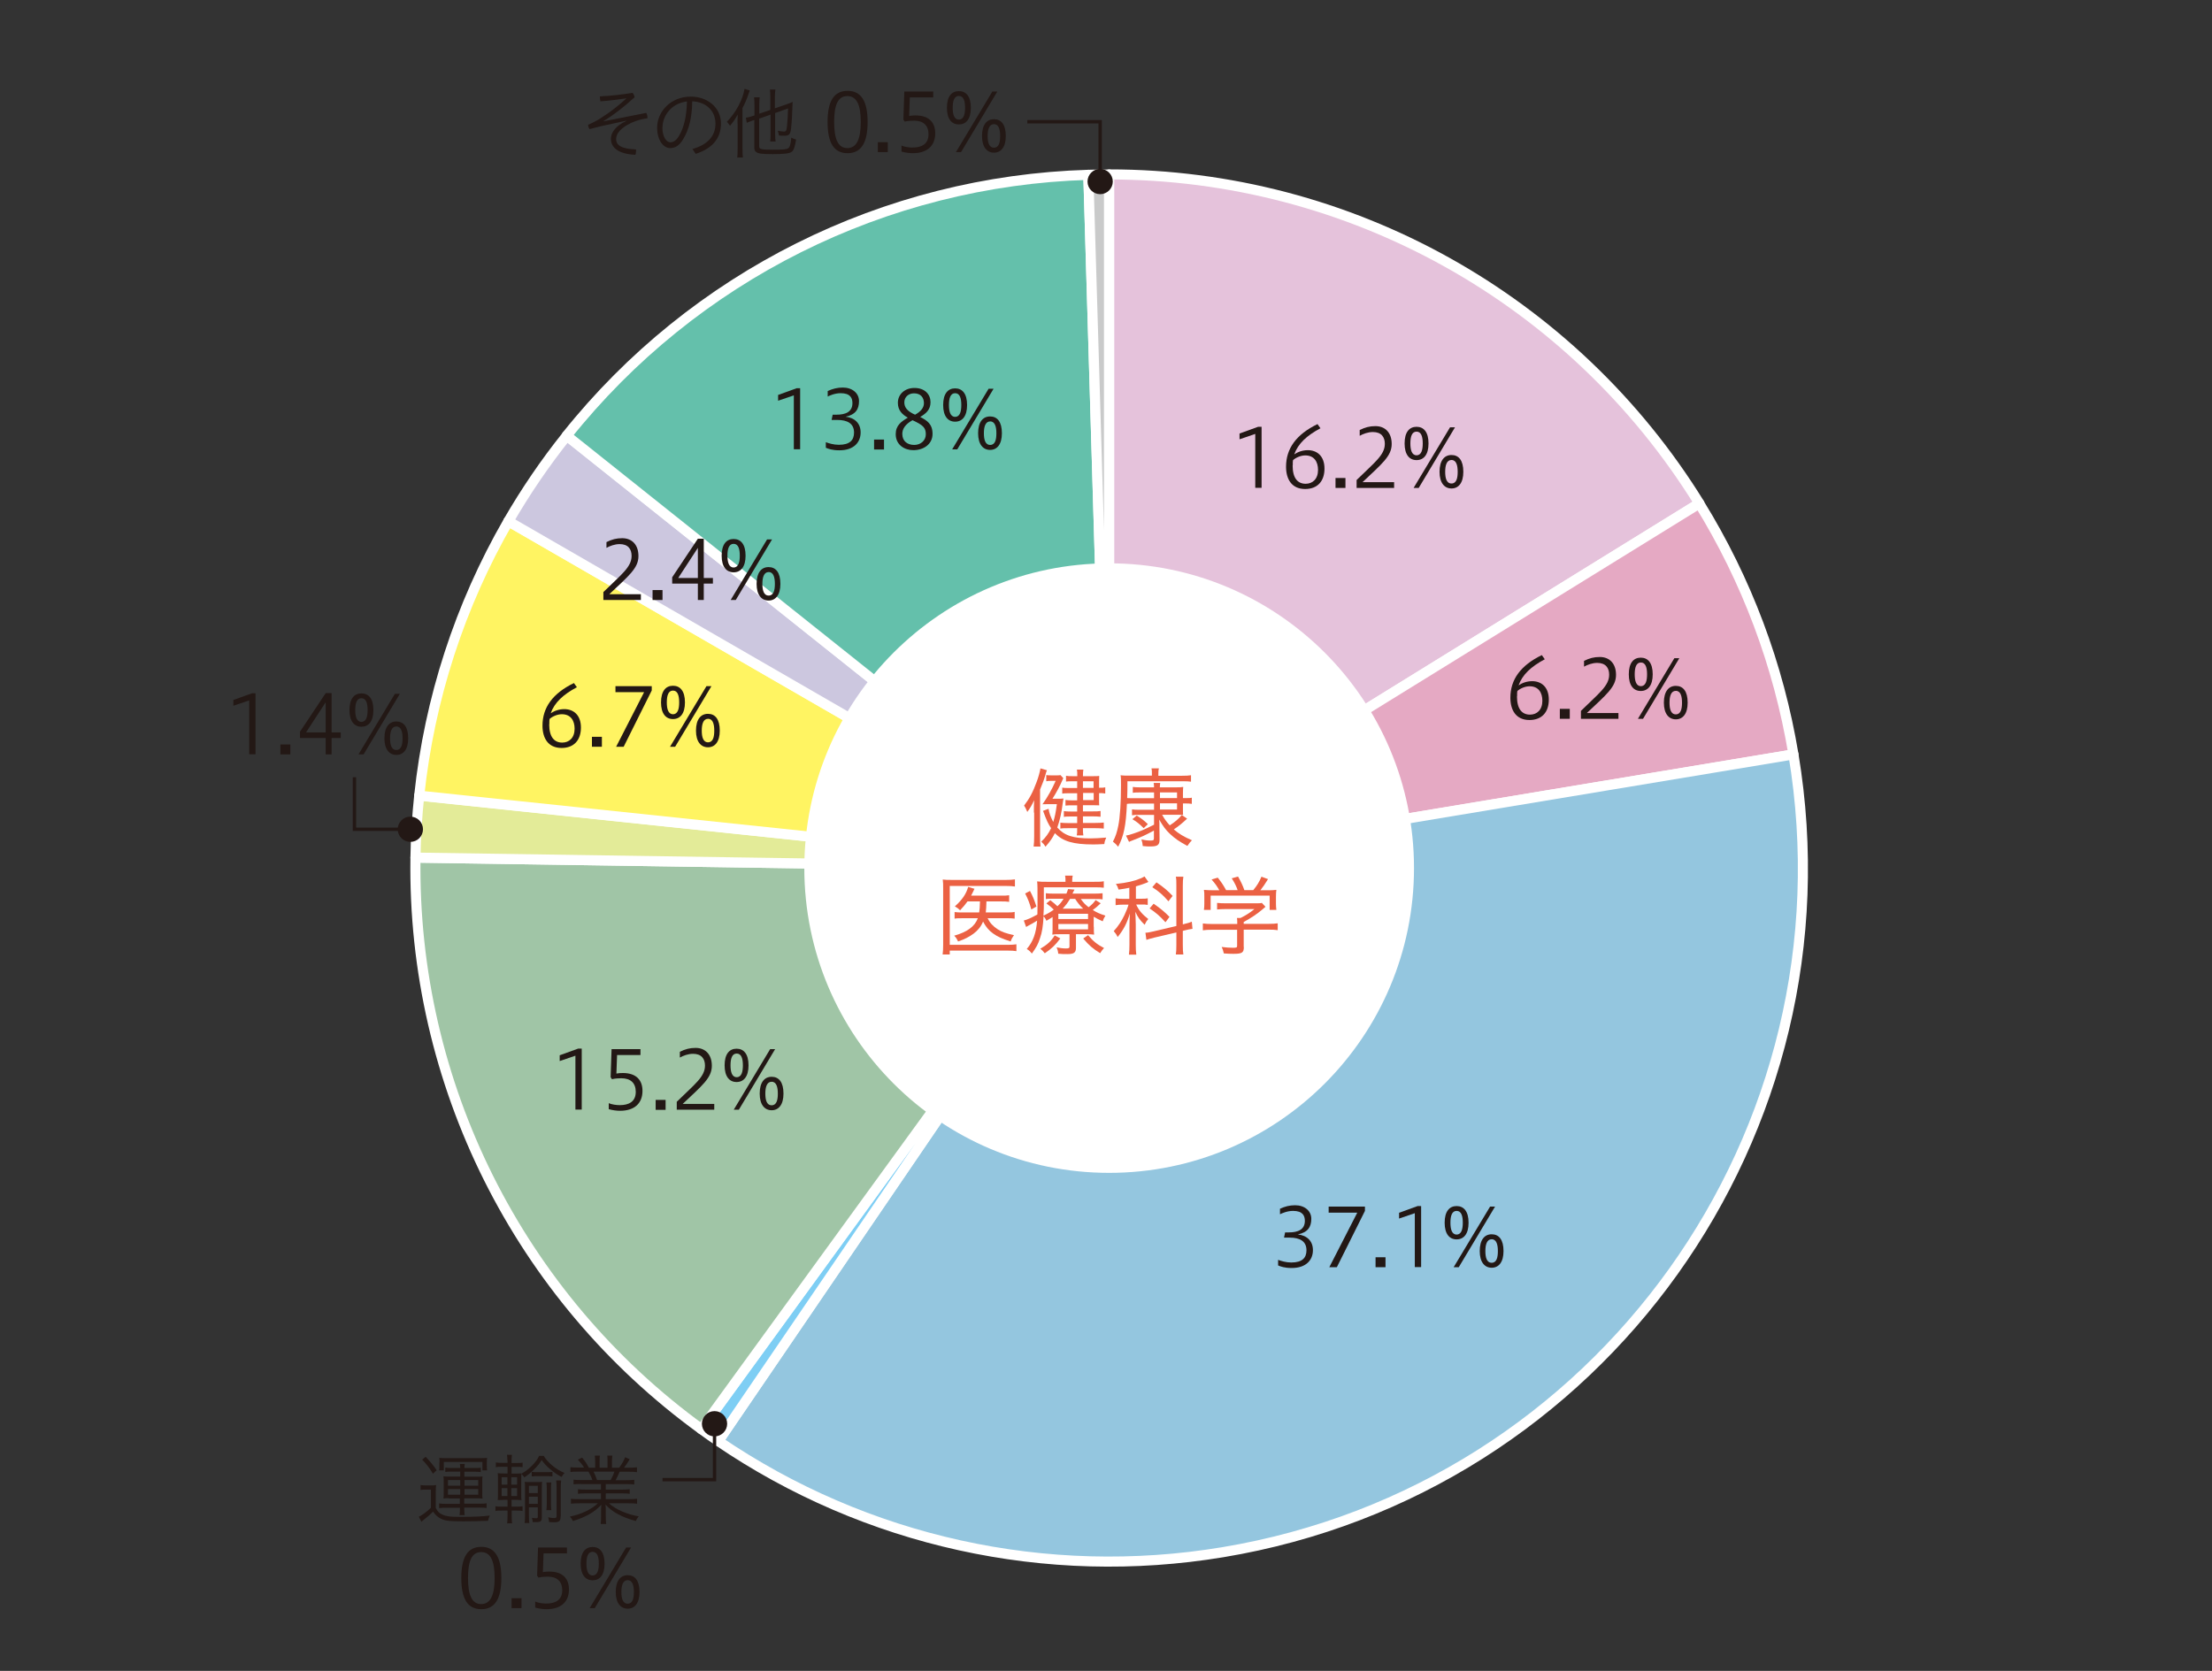 <?xml version="1.0" encoding="UTF-8"?><svg id="_レイヤー_2" xmlns="http://www.w3.org/2000/svg" xmlns:xlink="http://www.w3.org/1999/xlink" viewBox="0 0 164.57 124.34"><rect x="0" y="0" width="164.57" height="124.34" fill="#333333" stroke="none"/><defs><style>.cls-1{fill:#e3eb98;}.cls-1,.cls-2,.cls-3,.cls-4,.cls-5,.cls-6,.cls-7,.cls-8,.cls-9,.cls-10{stroke:#fff;stroke-linecap:round;stroke-linejoin:round;stroke-width:.75px;}.cls-2{fill:#94c6df;}.cls-3{fill:#64c0ab;}.cls-11{fill:#fff;}.cls-4{fill:#7ecef4;}.cls-5{fill:#a0c5a6;}.cls-12,.cls-13{fill:none;}.cls-13{stroke:#231815;stroke-miterlimit:10;stroke-width:.25px;}.cls-6{fill:#ccc7df;}.cls-14{fill:#231815;}.cls-7{fill:#e5a9c3;}.cls-8{fill:#e5c2db;}.cls-15{fill:#eb6143;}.cls-9{fill:#c9caca;}.cls-10{fill:#fff462;}.cls-16{clip-path:url(#clippath);}</style><clipPath id="clippath"><rect class="cls-12" width="164.57" height="124.34"/></clipPath></defs><g id="_レイヤー_1-2"><g class="cls-16"><path class="cls-8" d="M82.52,12.98c17.89,0,34.5,9.26,43.91,24.48l-43.91,27.13V12.98Z"/><path class="cls-7" d="M126.42,37.46c3.53,5.71,5.91,12.05,7.01,18.68l-50.92,8.46,43.91-27.13Z"/><path class="cls-2" d="M133.43,56.14c4.67,28.12-14.34,54.7-42.46,59.37-13.11,2.18-26.55-.79-37.53-8.27l29.07-42.64,50.92-8.46Z"/><path class="cls-4" d="M53.44,107.24c-.43-.29-.85-.59-1.26-.89l30.34-41.76-29.07,42.64Z"/><path class="cls-5" d="M52.18,106.35c-13.59-9.87-21.52-25.74-21.27-42.53l51.61.77-30.34,41.76Z"/><path class="cls-1" d="M30.91,63.82c.02-1.54.12-3.09.28-4.62l51.33,5.39-51.61-.77Z"/><path class="cls-10" d="M31.19,59.2c.76-7.19,3.02-14.15,6.63-20.41l44.7,25.81-51.33-5.39Z"/><path class="cls-6" d="M37.82,38.79c1.29-2.23,2.74-4.36,4.35-6.37l40.35,32.18-44.7-25.81Z"/><path class="cls-3" d="M42.16,32.42c9.46-11.86,23.65-18.96,38.81-19.41l1.54,51.59-40.35-32.18Z"/><path class="cls-9" d="M80.97,13.01c.51-.02,1.03-.02,1.54-.02v51.61s-1.54-51.59-1.54-51.59Z"/><circle class="cls-11" cx="82.52" cy="64.6" r="22.68"/><path class="cls-15" d="M76.92,60.47c0-.38,0-.62.02-.92-.19.4-.31.6-.51.87-.08-.19-.09-.21-.12-.27,0,0-.03-.05-.07-.12-.01-.01-.03-.04-.05-.08.41-.54.65-.99.93-1.75.14-.36.25-.79.29-1.02l.48.14c-.05.14-.07.16-.1.3-.1.36-.24.73-.41,1.13v3.46c0,.37,0,.55.03.79h-.51c.03-.23.04-.44.04-.78v-1.75ZM78.01,60.18c.06.36.14.57.35.99.12-.38.19-.72.27-1.33h-.6c-.18,0-.27,0-.47.01.38-.53.71-1.13.98-1.74h-.36c-.13,0-.23,0-.34.03v-.46c.1.01.22.02.38.02h.33c.18,0,.26,0,.35-.02l.21.23s-.05.08-.08.17c-.17.41-.46.94-.73,1.36h.27c.31,0,.44,0,.55-.02q-.03.14-.05.31c-.08.71-.23,1.35-.41,1.85.53.6,1.17.81,2.46.81.36,0,.64-.02,1.18-.06-.09.2-.12.31-.14.48-.4.02-.58.03-.81.03-1.51,0-2.27-.23-2.87-.84-.17.35-.34.6-.7,1.01-.09-.16-.16-.23-.31-.38.32-.3.54-.6.73-1-.23-.35-.32-.54-.6-1.29l.43-.16ZM80.15,58.14h-.36c-.22,0-.33,0-.48.02v-.43c.14.03.26.03.48.03h.36v-.04c0-.2,0-.31-.03-.45h.48c-.02.14-.03.25-.03.45v.04h.74c.23,0,.38,0,.47-.02-.01.15-.01.18-.01.42v.46h.04c.2,0,.29,0,.42-.03v.46c-.18-.03-.29-.03-.42-.03h-.04v.52c0,.17,0,.27.01.39-.12,0-.28-.01-.48-.01h-.73v.46h.73c.27,0,.42,0,.58-.03v.43c-.2-.02-.38-.03-.59-.03h-.72v.49h.93c.26,0,.45-.01.62-.03v.45c-.19-.02-.36-.03-.62-.03h-.93v.08c0,.18,0,.29.03.46h-.49c.03-.14.03-.25.03-.46v-.08h-.66c-.27,0-.43,0-.59.03v-.44c.19.02.36.03.59.03h.66v-.49h-.44c-.23,0-.4,0-.55.03v-.43c.14.02.29.03.55.03h.44v-.46h-.41c-.19,0-.32,0-.46.02v-.42c.16.02.26.03.47.03h.4v-.53h-.58c-.25,0-.39,0-.53.03v-.45c.15.03.31.03.62.03h.49v-.49ZM81.36,58.63v-.49h-.79v.49h.79ZM80.58,59.54h.79v-.53h-.79v.53Z"/><path class="cls-15" d="M85.86,58.97h-1.09c-.19,0-.35,0-.49.03v-.44c.14.02.25.03.49.03h1.09c0-.14-.01-.23-.03-.33h.49c-.02.1-.02.15-.03.33h1.2c.25,0,.35,0,.54-.03-.01.12-.02.26-.02.46v.37h.18c.25,0,.36,0,.48-.03v.46c-.16-.03-.31-.03-.49-.03h-.17v.4c0,.28,0,.31.01.45-.29-.01-.31-.01-.46-.01h-1.1c.17.31.32.52.57.79.44-.29.65-.48.89-.77l.4.27c-.36.34-.64.57-.99.8.38.33.75.55,1.35.81-.12.11-.2.21-.34.42-.61-.33-.93-.55-1.3-.9-.31-.29-.5-.55-.8-1.06.01.12.01.16.02.27v.33s.01.88.01.88c0,.41-.14.52-.68.52-.14,0-.33,0-.57-.03-.02-.21-.03-.27-.1-.49.23.05.45.08.68.08.21,0,.25-.03.25-.16v-.58c-.74.39-.9.46-1.62.74-.1.04-.16.06-.23.1l-.23-.47c.18-.03.25-.05.56-.15.53-.18.77-.28,1.53-.66v-.73h-1.13c-.22,0-.36,0-.51.03v-.44c.13.02.28.03.5.03h1.14v-.46h-1.71c-.07,0-.12,0-.31.02-.07,1.62-.23,2.39-.65,3.19-.15-.18-.2-.23-.39-.38.2-.38.3-.69.4-1.18.13-.64.2-1.74.2-3.02,0-.39,0-.56-.03-.74.19.03.38.03.74.03h1.59v-.14c0-.18,0-.28-.03-.4h.55c-.03.11-.04.21-.04.41v.14h1.75c.31,0,.51-.01.68-.04v.48c-.2-.03-.35-.03-.59-.03h-4.14c0,.59,0,.71-.02,1.25t.28.01h1.72v-.42ZM84.57,60.69c.32.2.53.35.83.64l-.31.3c-.33-.33-.51-.47-.84-.67l.32-.27ZM87.57,58.97h-1.27v.42h1.27v-.42ZM86.3,59.78v.46h1.27v-.46h-1.27Z"/><path class="cls-15" d="M75.62,70.78c-.19-.03-.36-.04-.64-.04h-4.32v.29h-.53c.03-.21.04-.43.04-.71v-4.21c0-.27,0-.46-.03-.66.2.03.36.03.68.03h4.04c.27,0,.44-.01.65-.04v.53c-.2-.03-.36-.04-.64-.04h-4.21v4.38h4.32c.28,0,.45-.01.64-.04v.53ZM73.47,68.32c.18.36.4.6.75.83.31.2.62.31,1.22.44-.1.14-.18.27-.25.47-.65-.21-.96-.35-1.3-.59-.33-.23-.55-.51-.75-.89-.16.38-.39.66-.71.9-.34.25-.68.42-1.15.58-.08-.17-.16-.31-.29-.43.96-.27,1.53-.68,1.76-1.3h-1.07c-.33,0-.49,0-.66.03v-.49c.19.03.33.03.67.03h1.16c.04-.28.04-.31.06-.82h-.93c-.18.25-.29.38-.55.66-.12-.12-.21-.19-.39-.29.55-.49.85-.94.99-1.45l.47.14q-.05.11-.09.19c-.07.14-.1.2-.16.32h2.21c.32,0,.46,0,.62-.03v.49c-.2-.03-.38-.03-.62-.03h-1.07c-.02.51-.02.55-.05.82h1.53c.29,0,.45,0,.62-.04v.5c-.18-.03-.35-.03-.63-.03h-1.37Z"/><path class="cls-15" d="M81.38,68.97c0,.32,0,.42.02.58-.17-.02-.32-.03-.55-.03h-.8v1.02c0,.35-.16.46-.64.46-.23,0-.44,0-.68-.03-.01-.17-.04-.28-.12-.47.25.05.48.08.7.08s.26-.03.26-.16v-.9h-.68c-.28,0-.43,0-.6.03.02-.19.02-.25.02-.58v-.73c-.16.1-.24.16-.46.28-.05-.13-.12-.24-.21-.34-.04.75-.11,1.2-.27,1.65-.14.44-.27.67-.6,1.13-.14-.17-.2-.23-.38-.34.47-.55.7-1.18.77-2.11-.19.12-.48.29-.68.39-.04.02-.08.04-.14.08l-.17-.48c.23-.05.61-.22,1.01-.45.01-.29.01-.43.01-.71,0-1.29,0-1.5-.03-1.75.22.03.44.03.74.03h1.37v-.06c0-.18,0-.28-.03-.4h.57c-.03.13-.04.22-.04.4v.06h1.62c.34,0,.53,0,.73-.04v.48c-.22-.03-.36-.03-.69-.03h-3.77v1.07c0,.33,0,.64-.03,1.04.34-.16.51-.26.77-.45-.2-.19-.32-.3-.55-.46l.29-.24c.24.18.4.32.53.45.2-.18.31-.32.46-.56h-.76c-.27,0-.42,0-.56.03v-.44c.15.02.29.03.57.03h.96c.06-.14.08-.2.12-.34l.48.04q-.07.14-.1.19s-.03.06-.05.11h1.6c.28,0,.46-.01.64-.03v.46c-.17-.03-.33-.03-.62-.03h-1c.22.3.31.4.58.61.25-.19.39-.34.52-.53l.38.24c-.29.27-.38.35-.59.5.29.18.51.28.94.42-.11.18-.15.26-.2.42-.31-.14-.44-.2-.67-.34v.75ZM76.63,66.3c.21.4.31.64.48,1.16l-.38.22c-.14-.51-.25-.78-.46-1.19l.36-.19ZM78.89,69.83c-.38.51-.66.77-1.16,1.11-.13-.17-.2-.23-.33-.34.53-.31.79-.55,1.07-.99l.41.22ZM78.74,68.39h2.21v-.39h-2.21v.39ZM78.74,69.16h2.21v-.4h-2.21v.4ZM80.59,67.62c-.26-.25-.38-.39-.6-.73h-.38c-.19.32-.33.49-.55.73h1.53ZM80.95,69.59c.39.46.66.68,1.19.96-.1.1-.2.23-.29.38-.54-.33-.83-.58-1.26-1.09l.36-.25Z"/><path class="cls-15" d="M84.05,66.06c-.27.06-.42.08-.83.14-.06-.18-.08-.25-.2-.42.84-.09,1.36-.21,1.86-.42.12-.05.21-.1.27-.14l.29.41s-.03.02-.13.06c-.2.08-.51.19-.8.27v.92h.42c.21,0,.33,0,.46-.03v.49c-.14-.03-.28-.03-.46-.03h-.4c.2.44.45.73.9,1.08-.12.14-.17.21-.27.43-.38-.38-.51-.57-.69-.97,0,.11.02.42.03.94v1.5c0,.34.01.53.04.75h-.55c.03-.22.04-.45.04-.75v-1.35c0-.21.01-.56.03-.96-.21.7-.46,1.2-.91,1.75-.1-.21-.15-.28-.29-.44.33-.36.57-.72.8-1.2.13-.28.25-.57.3-.77h-.39c-.22,0-.39.01-.57.04v-.51c.17.03.33.04.57.04h.45v-.81ZM87.52,65.93c0-.35,0-.52-.04-.69h.56c-.03.21-.04.36-.04.68v2.87l.07-.02c.28-.07.44-.11.6-.18l.05.53c-.18.02-.36.06-.6.12l-.12.03v1.05c0,.33.01.52.04.71h-.56c.03-.18.04-.34.04-.71v-.93l-1.63.38c-.24.06-.46.12-.6.17l-.07-.53c.14,0,.35-.04.6-.1l1.7-.4v-2.97ZM85.83,67.25c.57.4.79.59,1.18.98l-.3.4c-.43-.47-.67-.68-1.18-1.03l.3-.35ZM86.04,65.66c.53.36.85.63,1.2,1.01l-.31.4c-.4-.46-.69-.72-1.2-1.05l.31-.36Z"/><path class="cls-15" d="M92.54,70.47c0,.43-.13.51-.79.51-.17,0-.48-.01-.7-.03-.05-.23-.08-.32-.16-.48.34.04.58.06.83.06.29,0,.32-.02.32-.16v-1.18h-1.85c-.3,0-.51.01-.7.04v-.51c.2.03.42.04.7.04h1.86v-.09c0-.12,0-.24-.02-.36h.27c.39-.2.66-.36,1.03-.66h-2.17c-.22,0-.44.01-.61.03v-.49c.18.02.38.03.62.03h2.24c.24,0,.36,0,.47-.03l.27.29q-.09.07-.22.19c-.44.37-.83.63-1.4.94v.14h1.83c.29,0,.51-.01.7-.04v.51c-.17-.03-.41-.04-.71-.04h-1.82v1.28ZM90.71,66.24c-.17-.3-.28-.46-.57-.79l.46-.14c.26.33.4.53.62.93h.86c-.1-.29-.24-.57-.44-.88l.47-.13c.24.43.34.65.47,1.01h.66c.28-.34.44-.59.61-1l.49.18c-.22.36-.38.59-.57.83h.44c.38,0,.51,0,.75-.03-.02.16-.03.29-.03.52v.51c0,.16.01.31.03.46h-.5v-1.06h-4.39v1.06h-.5c.02-.14.03-.29.03-.46v-.51c0-.23,0-.36-.03-.52.26.02.38.03.73.03h.4Z"/><path class="cls-14" d="M93.39,36.31v-4.02l-1.17.4v-.43l1.38-.5h.26v4.54h-.47Z"/><path class="cls-14" d="M98.24,31.87c-1.03.55-1.66,1.14-1.95,1.94.28-.19.64-.31,1.01-.31.68,0,1.24.43,1.24,1.37s-.52,1.52-1.44,1.52c-1,0-1.42-.73-1.42-1.66,0-1.34.75-2.4,2.34-3.17l.22.31ZM96.17,34.64c0,.95.38,1.36.97,1.36.52,0,.92-.36.92-1.03,0-.61-.29-1.08-.95-1.08-.32,0-.68.15-.91.35-.02.08-.02.16-.02.4Z"/><path class="cls-14" d="M100.1,35.57v.74h-.74v-.74h.74Z"/><path class="cls-14" d="M100.93,36.31v-.59c1.31-1.29,2.1-1.85,2.1-2.69,0-.51-.26-.88-.89-.88-.37,0-.73.14-.98.28v-.43c.4-.2.74-.29,1.17-.29.73,0,1.21.49,1.21,1.33,0,.9-.71,1.46-2.17,2.84h2.35v.43h-2.79Z"/><path class="cls-14" d="M106.28,33c0,.84-.36,1.24-.89,1.24s-.89-.4-.89-1.24.35-1.24.89-1.24.89.4.89,1.24ZM104.93,33c0,.47.1.88.46.88s.46-.4.46-.88-.1-.88-.46-.88-.46.4-.46.88ZM105.17,36.31l2.71-4.51h.37l-2.7,4.51h-.38ZM108.87,35.11c0,.83-.36,1.24-.88,1.24s-.89-.41-.89-1.24.35-1.25.89-1.25.88.4.88,1.25ZM107.52,35.11c0,.47.1.87.47.87s.46-.4.46-.87-.1-.88-.46-.88-.47.4-.47.88Z"/><path class="cls-14" d="M114.93,49.06c-1.03.55-1.66,1.14-1.95,1.94.28-.19.64-.31,1.01-.31.68,0,1.24.43,1.24,1.37s-.52,1.52-1.44,1.52c-1,0-1.42-.73-1.42-1.66,0-1.34.75-2.4,2.34-3.17l.22.31ZM112.86,51.82c0,.95.38,1.36.97,1.36.52,0,.92-.36.92-1.03,0-.61-.29-1.08-.95-1.08-.32,0-.68.15-.91.35-.02.08-.02.16-.02.4Z"/><path class="cls-14" d="M116.79,52.75v.74h-.74v-.74h.74Z"/><path class="cls-14" d="M117.62,53.49v-.59c1.31-1.29,2.1-1.85,2.1-2.69,0-.51-.26-.88-.89-.88-.37,0-.73.14-.98.28v-.43c.4-.2.74-.29,1.17-.29.73,0,1.21.49,1.21,1.33,0,.9-.71,1.46-2.17,2.84h2.35v.43h-2.79Z"/><path class="cls-14" d="M122.96,50.18c0,.84-.36,1.24-.89,1.24s-.89-.4-.89-1.24.35-1.24.89-1.24.89.4.89,1.24ZM121.62,50.18c0,.47.1.88.46.88s.46-.4.46-.88-.1-.88-.46-.88-.46.4-.46.88ZM121.86,53.49l2.71-4.51h.37l-2.7,4.51h-.38ZM125.56,52.29c0,.83-.36,1.24-.88,1.24s-.89-.41-.89-1.24.35-1.25.89-1.25.88.4.88,1.25ZM124.21,52.29c0,.47.1.87.47.87s.46-.4.46-.87-.1-.88-.46-.88-.47.4-.47.88Z"/><path class="cls-14" d="M95.11,93.76c.22.08.57.19.96.19.82,0,1.13-.35,1.13-.91,0-.68-.5-.94-1.25-.94h-.42l.08-.39h.28c.67,0,1.19-.2,1.19-.86,0-.38-.16-.74-.88-.74-.44,0-.85.19-.97.25v-.41c.37-.17.71-.26,1.13-.26.69,0,1.2.41,1.2,1.01s-.26,1.01-1,1.16c.68.08,1.12.49,1.12,1.17,0,.73-.5,1.33-1.58,1.33-.53,0-.82-.11-1.01-.19v-.42Z"/><path class="cls-14" d="M98.9,94.3l2.08-4.06h-2.13v-.45h2.7v.32l-2.09,4.19h-.56Z"/><path class="cls-14" d="M103.08,93.56v.74h-.74v-.74h.74Z"/><path class="cls-14" d="M105.26,94.3v-4.02l-1.17.4v-.43l1.38-.5h.26v4.54h-.47Z"/><path class="cls-14" d="M109.26,90.99c0,.84-.36,1.24-.89,1.24s-.89-.4-.89-1.24.35-1.24.89-1.24.89.4.89,1.24ZM107.91,90.99c0,.47.1.88.46.88s.46-.4.46-.88-.1-.88-.46-.88-.46.4-.46.88ZM108.15,94.3l2.71-4.51h.37l-2.7,4.51h-.38ZM111.86,93.1c0,.83-.36,1.24-.88,1.24s-.89-.41-.89-1.24.35-1.25.89-1.25.88.4.88,1.25ZM110.51,93.1c0,.47.1.87.47.87s.46-.4.46-.87-.1-.88-.46-.88-.47.4-.47.88Z"/><path class="cls-14" d="M42.81,82.58v-4.02l-1.17.4v-.43l1.38-.5h.26v4.54h-.47Z"/><path class="cls-14" d="M45.28,82.09c.23.1.56.15.83.15.68,0,1.19-.26,1.19-.99,0-.66-.39-1.01-1.07-1.01-.17,0-.47.01-.7.07l-.1-.15.07-2.09h2.15v.44h-1.74l-.05,1.38c.16-.03.31-.04.48-.04,1.01,0,1.46.54,1.46,1.33,0,.9-.57,1.48-1.67,1.48-.25,0-.56-.04-.84-.12v-.45Z"/><path class="cls-14" d="M49.52,81.85v.74h-.74v-.74h.74Z"/><path class="cls-14" d="M50.35,82.58v-.59c1.31-1.29,2.1-1.85,2.1-2.69,0-.51-.26-.88-.89-.88-.37,0-.73.14-.98.28v-.43c.4-.2.74-.29,1.17-.29.73,0,1.21.49,1.21,1.33,0,.9-.71,1.46-2.17,2.84h2.35v.43h-2.79Z"/><path class="cls-14" d="M55.69,79.28c0,.84-.36,1.24-.89,1.24s-.89-.4-.89-1.24.35-1.24.89-1.24.89.4.89,1.24ZM54.35,79.28c0,.47.1.88.46.88s.46-.4.46-.88-.1-.88-.46-.88-.46.4-.46.88ZM54.59,82.58l2.71-4.51h.37l-2.7,4.51h-.38ZM58.29,81.38c0,.83-.36,1.24-.88,1.24s-.89-.41-.89-1.24.35-1.25.89-1.25.88.4.88,1.25ZM56.94,81.38c0,.47.1.87.47.87s.46-.4.46-.87-.1-.88-.46-.88-.47.4-.47.88Z"/><path class="cls-14" d="M42.92,51.14c-1.03.55-1.66,1.14-1.95,1.94.28-.19.64-.31,1.01-.31.68,0,1.24.43,1.24,1.37s-.52,1.52-1.44,1.52c-1,0-1.42-.73-1.42-1.66,0-1.34.75-2.4,2.34-3.17l.22.31ZM40.86,53.9c0,.95.38,1.36.97,1.36.52,0,.92-.36.92-1.03,0-.61-.29-1.08-.95-1.08-.32,0-.68.15-.91.35-.02.08-.02.16-.02.4Z"/><path class="cls-14" d="M44.78,54.83v.74h-.74v-.74h.74Z"/><path class="cls-14" d="M45.84,55.57l2.08-4.06h-2.13v-.45h2.7v.32l-2.09,4.19h-.56Z"/><path class="cls-14" d="M50.96,52.27c0,.84-.36,1.24-.89,1.24s-.89-.4-.89-1.24.35-1.24.89-1.24.89.4.89,1.24ZM49.61,52.27c0,.47.1.88.46.88s.46-.4.46-.88-.1-.88-.46-.88-.46.4-.46.88ZM49.85,55.57l2.71-4.51h.37l-2.7,4.51h-.38ZM53.55,54.37c0,.83-.36,1.24-.88,1.24s-.89-.41-.89-1.24.35-1.25.89-1.25.88.4.88,1.25ZM52.21,54.37c0,.47.1.87.47.87s.46-.4.46-.87-.1-.88-.46-.88-.47.4-.47.88Z"/><path class="cls-14" d="M44.89,44.65v-.59c1.31-1.29,2.1-1.85,2.1-2.69,0-.51-.26-.88-.89-.88-.37,0-.73.14-.98.28v-.43c.4-.2.74-.29,1.17-.29.73,0,1.21.49,1.21,1.33,0,.9-.71,1.46-2.17,2.84h2.35v.43h-2.79Z"/><path class="cls-14" d="M49.29,43.91v.74h-.74v-.74h.74Z"/><path class="cls-14" d="M51.92,44.65v-1.22h-1.91v-.47l1.91-2.87h.44v2.92h.68v.42h-.68v1.22h-.44ZM51.92,43.01v-2.24l-1.46,2.24h1.46Z"/><path class="cls-14" d="M55.47,41.35c0,.84-.36,1.24-.89,1.24s-.89-.4-.89-1.24.35-1.24.89-1.24.89.4.89,1.24ZM54.12,41.35c0,.47.1.88.46.88s.46-.4.46-.88-.1-.88-.46-.88-.46.4-.46.88ZM54.36,44.65l2.71-4.51h.37l-2.7,4.51h-.38ZM58.06,43.45c0,.83-.36,1.24-.88,1.24s-.89-.41-.89-1.24.35-1.25.89-1.25.88.4.88,1.25ZM56.72,43.45c0,.47.1.87.47.87s.46-.4.46-.87-.1-.88-.46-.88-.47.4-.47.88Z"/><path class="cls-14" d="M59.06,33.44v-4.02l-1.17.4v-.43l1.38-.5h.26v4.54h-.47Z"/><path class="cls-14" d="M61.45,32.91c.22.08.57.19.96.19.82,0,1.13-.35,1.13-.91,0-.68-.5-.94-1.25-.94h-.42l.08-.39h.28c.67,0,1.19-.2,1.19-.86,0-.38-.15-.74-.88-.74-.44,0-.85.19-.96.25v-.41c.37-.17.71-.26,1.13-.26.69,0,1.2.41,1.2,1.01s-.26,1.01-1,1.16c.68.08,1.12.49,1.12,1.17,0,.73-.5,1.33-1.58,1.33-.53,0-.82-.11-1.01-.19v-.42Z"/><path class="cls-14" d="M65.77,32.71v.74h-.74v-.74h.74Z"/><path class="cls-14" d="M66.8,29.98c0-.67.55-1.11,1.23-1.11.79,0,1.2.49,1.2,1.06s-.35.85-.77,1.1c.52.26.92.53.92,1.26,0,.77-.67,1.21-1.43,1.21-.65,0-1.31-.39-1.31-1.19,0-.65.4-.93.9-1.23-.41-.23-.74-.54-.74-1.1ZM67.13,32.29c0,.54.38.82.89.82.48,0,.86-.33.86-.79,0-.51-.22-.69-.99-1.05-.54.3-.76.65-.76,1.02ZM68.74,30.01c0-.44-.25-.74-.74-.74-.41,0-.72.28-.72.67,0,.37.21.66.8.92.4-.22.66-.5.66-.86Z"/><path class="cls-14" d="M71.95,30.14c0,.84-.36,1.24-.89,1.24s-.89-.4-.89-1.24.35-1.24.89-1.24.89.4.89,1.24ZM70.6,30.14c0,.47.1.88.46.88s.46-.4.46-.88-.1-.88-.46-.88-.46.4-.46.88ZM70.84,33.44l2.71-4.51h.37l-2.7,4.51h-.38ZM74.54,32.24c0,.83-.36,1.24-.88,1.24s-.89-.41-.89-1.24.35-1.25.89-1.25.88.4.88,1.25ZM73.2,32.24c0,.47.1.87.47.87s.46-.4.46-.87-.1-.88-.46-.88-.47.4-.47.88Z"/><polyline class="cls-13" points="49.29 110.11 53.16 110.11 53.16 105.9"/><circle class="cls-14" cx="53.16" cy="105.95" r=".94"/><path class="cls-14" d="M37.3,117.43c0,1.53-.47,2.32-1.49,2.32s-1.49-.77-1.49-2.32.47-2.32,1.49-2.32,1.49.79,1.49,2.32ZM34.82,117.43c0,1.25.28,1.94.98,1.94s1-.69,1-1.94-.29-1.93-1-1.93-.98.68-.98,1.93Z"/><path class="cls-14" d="M38.8,118.93v.74h-.74v-.74h.74Z"/><path class="cls-14" d="M39.81,119.18c.23.1.56.15.83.15.68,0,1.19-.26,1.19-.99,0-.66-.39-1.01-1.07-1.01-.17,0-.47.01-.7.07l-.1-.15.07-2.09h2.15v.44h-1.74l-.05,1.39c.16-.03.31-.04.48-.04,1.01,0,1.46.54,1.46,1.33,0,.9-.57,1.47-1.67,1.47-.25,0-.56-.04-.84-.12v-.45Z"/><path class="cls-14" d="M44.98,116.36c0,.85-.36,1.24-.89,1.24s-.89-.4-.89-1.24.35-1.24.89-1.24.89.4.89,1.24ZM43.63,116.36c0,.47.1.88.46.88s.46-.4.46-.88-.1-.88-.46-.88-.46.4-.46.88ZM43.87,119.67l2.71-4.51h.37l-2.7,4.51h-.38ZM47.58,118.47c0,.83-.36,1.24-.88,1.24s-.89-.41-.89-1.24.35-1.25.89-1.25.88.4.88,1.25ZM46.23,118.47c0,.47.1.87.47.87s.46-.4.46-.87-.1-.88-.46-.88-.47.4-.47.88Z"/><path class="cls-14" d="M31.3,110.51c.13.02.22.03.43.03h.29c.16,0,.29,0,.43-.03-.02.17-.03.3-.03.59v1.11c.14.28.25.39.49.5.28.13.6.17,1.29.17,1.06,0,1.72-.03,2.24-.1-.07.15-.1.27-.13.39-.74.03-1.2.04-1.84.04-1.02,0-1.33-.03-1.66-.19-.23-.11-.42-.28-.59-.53-.25.25-.42.39-.65.57-.09.07-.13.1-.22.18l-.19-.37c.21-.09.62-.39.9-.67v-1.35h-.36c-.19,0-.27,0-.41.03v-.37ZM31.67,108.41c.33.35.58.64.82,1l-.28.26c-.25-.42-.5-.75-.8-1.05l.27-.22ZM32.7,108.83c0-.13,0-.25-.02-.34.13.02.3.02.52.02h2.53c.21,0,.38,0,.51-.02-.02.11-.02.21-.02.34v.23c0,.15,0,.27.02.36h-.35v-.63h-2.87v.63h-.35c.02-.11.02-.19.02-.35v-.25ZM33.42,111.49c-.16,0-.33,0-.43.02.02-.13.02-.2.02-.37v-.91c0-.18,0-.25-.02-.37.11.02.27.02.43.02h.82v-.37h-.67c-.18,0-.33.01-.44.03v-.33c.1.02.26.03.43.03h.68c0-.14-.01-.21-.03-.3h.37c-.02.09-.02.18-.03.3h.8c.19,0,.31,0,.42-.02v.33c-.1-.02-.25-.03-.43-.03h-.79v.37h.92c.2,0,.32,0,.43-.02-.02.11-.02.23-.02.37v.91c0,.15,0,.25.02.37-.11-.02-.29-.02-.44-.02h-.92v.4h1.19c.21,0,.37-.01.47-.03v.35c-.15-.02-.26-.03-.48-.03h-1.18v.07c0,.17.02.39.03.49h-.38c.02-.09.03-.31.03-.48v-.07h-1.07c-.2,0-.34.01-.48.03v-.35c.12.02.31.03.47.03h1.07v-.4h-.82ZM33.33,110.14v.42h.91v-.42h-.91ZM33.33,110.81v.42h.91v-.42h-.91ZM34.56,110.56h1.02v-.42h-1.02v.42ZM34.56,111.23h1.02v-.42h-1.02v.42Z"/><path class="cls-14" d="M37.75,108.69c0-.16-.01-.3-.03-.43h.37c-.02.13-.03.29-.03.43v.18h.36c.22,0,.34,0,.46-.03v.34c-.14-.02-.23-.02-.45-.02h-.37v.5h.23c.28,0,.38,0,.5-.02v.03c.57-.31,1.12-.87,1.32-1.33h.34c.3.5.92,1.02,1.55,1.27-.08.09-.16.19-.22.3-.56-.29-1.19-.82-1.48-1.26-.26.45-.78.96-1.29,1.29-.05-.09-.14-.19-.22-.26,0,.08-.01.19-.01.47v.94c0,.36,0,.43.02.54h-.07c-.09-.01-.18-.02-.45-.02h-.22v.51h.37c.2,0,.35-.01.45-.03v.35c-.12-.02-.25-.03-.45-.03h-.36v.43c0,.22.01.38.03.52h-.37c.02-.12.03-.29.03-.53v-.42h-.44c-.2,0-.33,0-.46.03v-.35c.11.02.27.03.46.03h.44v-.51h-.19c-.17,0-.41.01-.54.02.02-.13.02-.3.02-.56v-.9c0-.27,0-.41-.02-.54.18.02.27.02.52.02h.21v-.5h-.41c-.19,0-.36.01-.46.03v-.35c.11.02.25.03.46.03h.41v-.18ZM37.32,109.93v.55h.43v-.55h-.43ZM37.32,110.74v.59h.43v-.59h-.43ZM38.47,110.48v-.55h-.43v.55h.43ZM38.47,111.33v-.59h-.43v.59h.43ZM39.35,112.83c0,.2.01.37.03.51h-.35c.02-.11.03-.34.03-.52v-2.03c0-.23,0-.38-.02-.52.1.02.23.02.44.02h.4c.21,0,.34,0,.45-.02-.01.1-.02.29-.02.53v2.12c0,.28-.08.35-.43.35-.09,0-.14,0-.25,0,0-.11-.02-.22-.06-.32.11.02.23.03.34.03.08,0,.1-.03.1-.11v-.7h-.66v.66ZM40.01,111.11v-.54h-.66v.54h.66ZM40.01,111.91v-.53h-.66v.53h.66ZM39.56,109.53c.09.02.25.02.42.02h.7c.19,0,.33,0,.42-.02v.34c-.09-.02-.25-.02-.42-.02h-.7c-.17,0-.33,0-.42.02v-.34ZM41.02,110.32c-.02.12-.03.23-.03.43v1.15c0,.22.01.37.03.48h-.37c.02-.1.03-.31.03-.48v-1.15c0-.17-.01-.33-.03-.43h.37ZM41.71,112.83c0,.36-.1.45-.47.45-.12,0-.25,0-.39-.02,0-.1-.03-.24-.07-.35.18.04.33.06.46.06s.17-.03.17-.17v-2.08c0-.25-.01-.4-.03-.55h.37c-.02.17-.03.33-.03.55v2.11Z"/><path class="cls-14" d="M43.26,110.43c-.26,0-.46.01-.59.03v-.35c.12.02.33.03.59.03h.81c-.06-.2-.17-.43-.29-.63h-.71c-.28,0-.49.01-.63.03v-.36c.14.02.33.03.62.03h.39c-.1-.18-.27-.39-.46-.59l.32-.15c.23.27.35.46.5.75h.47v-.43c0-.19-.01-.36-.03-.47h.38c-.02.08-.02.24-.02.46v.44h.59v-.44c0-.2,0-.38-.02-.46h.38c-.02.09-.03.3-.03.47v.43h.54c.22-.31.35-.54.44-.78l.34.15c-.16.27-.24.39-.42.63h.34c.28,0,.48-.01.62-.03v.36c-.14-.02-.35-.03-.63-.03h-.66c-.11.27-.21.47-.3.63h.79c.27,0,.47-.01.6-.03v.35c-.14-.02-.33-.03-.6-.03h-1.52v.41h1.18c.24,0,.47-.01.6-.03v.34c-.13-.02-.34-.03-.6-.03h-1.18v.43h1.7c.32,0,.51-.01.63-.03v.37c-.17-.02-.37-.03-.63-.03h-1.46c.46.44,1.35.83,2.21.97-.09.11-.15.21-.22.35-1.08-.31-1.71-.65-2.25-1.22.02.2.02.35.02.48v.37c0,.25.01.44.03.59h-.41c.02-.16.03-.35.03-.59v-.37c0-.1,0-.28.02-.47-.52.55-1.13.9-2.11,1.21-.07-.14-.14-.23-.23-.33.87-.19,1.56-.51,2.08-.99h-1.38c-.25,0-.45.01-.62.03v-.37c.14.02.31.03.62.03h1.61v-.43h-1.11c-.26,0-.47.01-.6.03v-.34c.12.02.36.03.6.03h1.11v-.41h-1.47ZM45.43,110.14c.11-.19.21-.41.28-.63h-1.55c.12.26.16.34.26.63h1.01Z"/><polyline class="cls-13" points="26.37 57.84 26.37 61.71 30.58 61.71"/><circle class="cls-14" cx="30.53" cy="61.71" r=".94"/><path class="cls-14" d="M18.54,56.14v-4.02l-1.18.4v-.43l1.39-.5h.26v4.54h-.47Z"/><path class="cls-14" d="M21.6,55.4v.74h-.74v-.74h.74Z"/><path class="cls-14" d="M24.23,56.14v-1.22h-1.91v-.47l1.91-2.87h.44v2.92h.68v.42h-.68v1.22h-.44ZM24.23,54.5v-2.24l-1.46,2.24h1.46Z"/><path class="cls-14" d="M27.78,52.84c0,.85-.36,1.24-.89,1.24s-.89-.4-.89-1.24.35-1.24.89-1.24.89.39.89,1.24ZM26.43,52.84c0,.47.1.88.46.88s.46-.4.46-.88-.1-.88-.46-.88-.46.4-.46.88ZM26.67,56.14l2.71-4.51h.37l-2.7,4.51h-.38ZM30.37,54.94c0,.83-.36,1.24-.88,1.24s-.89-.41-.89-1.24.35-1.25.89-1.25.88.4.88,1.25ZM29.02,54.94c0,.47.1.87.47.87s.46-.4.46-.87-.1-.88-.46-.88-.47.4-.47.88Z"/><polyline class="cls-13" points="76.43 9.06 81.85 9.06 81.85 13.56"/><circle class="cls-14" cx="81.85" cy="13.51" r=".94"/><path class="cls-14" d="M64.55,9.08c0,1.53-.47,2.32-1.49,2.32s-1.49-.77-1.49-2.32.47-2.32,1.49-2.32,1.49.79,1.49,2.32ZM62.06,9.08c0,1.25.28,1.94.98,1.94s1-.69,1-1.94-.29-1.93-1-1.93-.98.68-.98,1.93Z"/><path class="cls-14" d="M66.05,10.58v.74h-.74v-.74h.74Z"/><path class="cls-14" d="M67.06,10.83c.23.1.56.15.83.15.68,0,1.19-.26,1.19-.99,0-.66-.39-1.01-1.07-1.01-.17,0-.47.01-.7.07l-.1-.15.07-2.09h2.15v.44h-1.74l-.05,1.38c.16-.03.31-.04.48-.04,1.01,0,1.46.54,1.46,1.33,0,.9-.57,1.48-1.67,1.48-.25,0-.56-.04-.84-.12v-.45Z"/><path class="cls-14" d="M72.23,8.02c0,.85-.36,1.24-.89,1.24s-.89-.39-.89-1.24.35-1.24.89-1.24.89.4.89,1.24ZM70.88,8.02c0,.47.1.88.46.88s.46-.4.46-.88-.1-.88-.46-.88-.46.4-.46.88ZM71.12,11.32l2.71-4.51h.37l-2.7,4.51h-.38ZM74.83,10.12c0,.83-.36,1.24-.88,1.24s-.89-.41-.89-1.24.35-1.25.89-1.25.88.4.88,1.25ZM73.48,10.12c0,.47.1.87.47.87s.46-.4.46-.87-.1-.88-.46-.88-.47.4-.47.88Z"/><path class="cls-14" d="M48.09,8.42c.06.11.08.21.08.31,0,.02,0,.05,0,.07-.39.05-.8.16-1.2.34-.8.38-1.13.81-1.13,1.2,0,.48.4.74,1.48.78,0,.03,0,.07,0,.11,0,.1-.01.21-.05.29-1.26-.06-1.82-.53-1.82-1.2,0-.43.34-.96,1.15-1.32v-.02c-.21.04-.65.14-1.56.34-.54.11-.84.21-1.17.29-.08-.09-.12-.23-.11-.33.23-.09.59-.27.92-.48.75-.47,1.35-.96,1.93-1.48h-.01c-.54.08-1.24.17-1.93.22-.02-.11-.04-.22-.04-.32v-.05c.77-.03,1.61-.13,2.43-.26.07.07.13.18.15.33-.8.73-1.56,1.32-2.31,1.77v.02s3.18-.63,3.18-.63Z"/><path class="cls-14" d="M51.51,11.09c1.15-.32,1.72-.99,1.72-1.88,0-1.06-.81-1.64-1.73-1.67-.01,1.17-.23,2.07-.65,2.78-.31.54-.63.7-1,.7-.49,0-.96-.58-.96-1.53,0-1.15.98-2.3,2.51-2.3,1.2,0,2.24.78,2.24,2.01,0,1.14-.7,1.87-1.88,2.25l-.25-.37ZM49.28,9.48c0,.75.33,1.11.59,1.11.22,0,.45-.13.66-.5.36-.62.55-1.42.58-2.54-1.22.15-1.82,1.12-1.82,1.93Z"/><path class="cls-14" d="M54.87,9.19c0-.17,0-.44.02-.67-.22.39-.33.54-.58.84-.1-.15-.14-.2-.23-.3.66-.67,1.19-1.65,1.31-2.45l.39.12c-.03.07-.04.1-.11.32-.12.35-.26.68-.43.99v3.01c0,.29.01.5.03.67h-.42c.02-.18.03-.38.03-.68v-1.84ZM56.48,8.8v2.08c0,.14.04.18.21.22.15.03.38.04.82.04.71,0,.99-.02,1.12-.1.13-.07.2-.31.24-.8.14.08.21.1.36.14-.09.56-.18.81-.33.92-.18.12-.55.17-1.41.17-.33,0-.62-.01-.82-.03-.22-.02-.38-.08-.46-.17-.06-.06-.09-.15-.09-.3v-2.04l-.1.03c-.29.1-.38.14-.46.18l-.07-.38c.12-.01.27-.05.49-.12l.15-.05v-.78c0-.23-.01-.44-.03-.57h.42c-.02.12-.03.33-.03.55v.67l.82-.28v-1c0-.18-.01-.39-.03-.52h.41c-.02.14-.04.32-.04.51v.89l.88-.3c.23-.08.35-.13.44-.18v.04c0,.09-.01.15-.01.21-.01.5-.06,1.36-.1,1.69-.05.47-.14.58-.5.58-.14,0-.23,0-.41-.02-.02-.11-.04-.24-.09-.35.17.03.33.06.45.06.18,0,.2-.04.25-.48.03-.3.06-.75.07-1.24l-.96.34v1.58c0,.19.01.42.04.54h-.41c.02-.13.03-.31.03-.54v-1.46l-.82.29Z"/></g></g></svg>